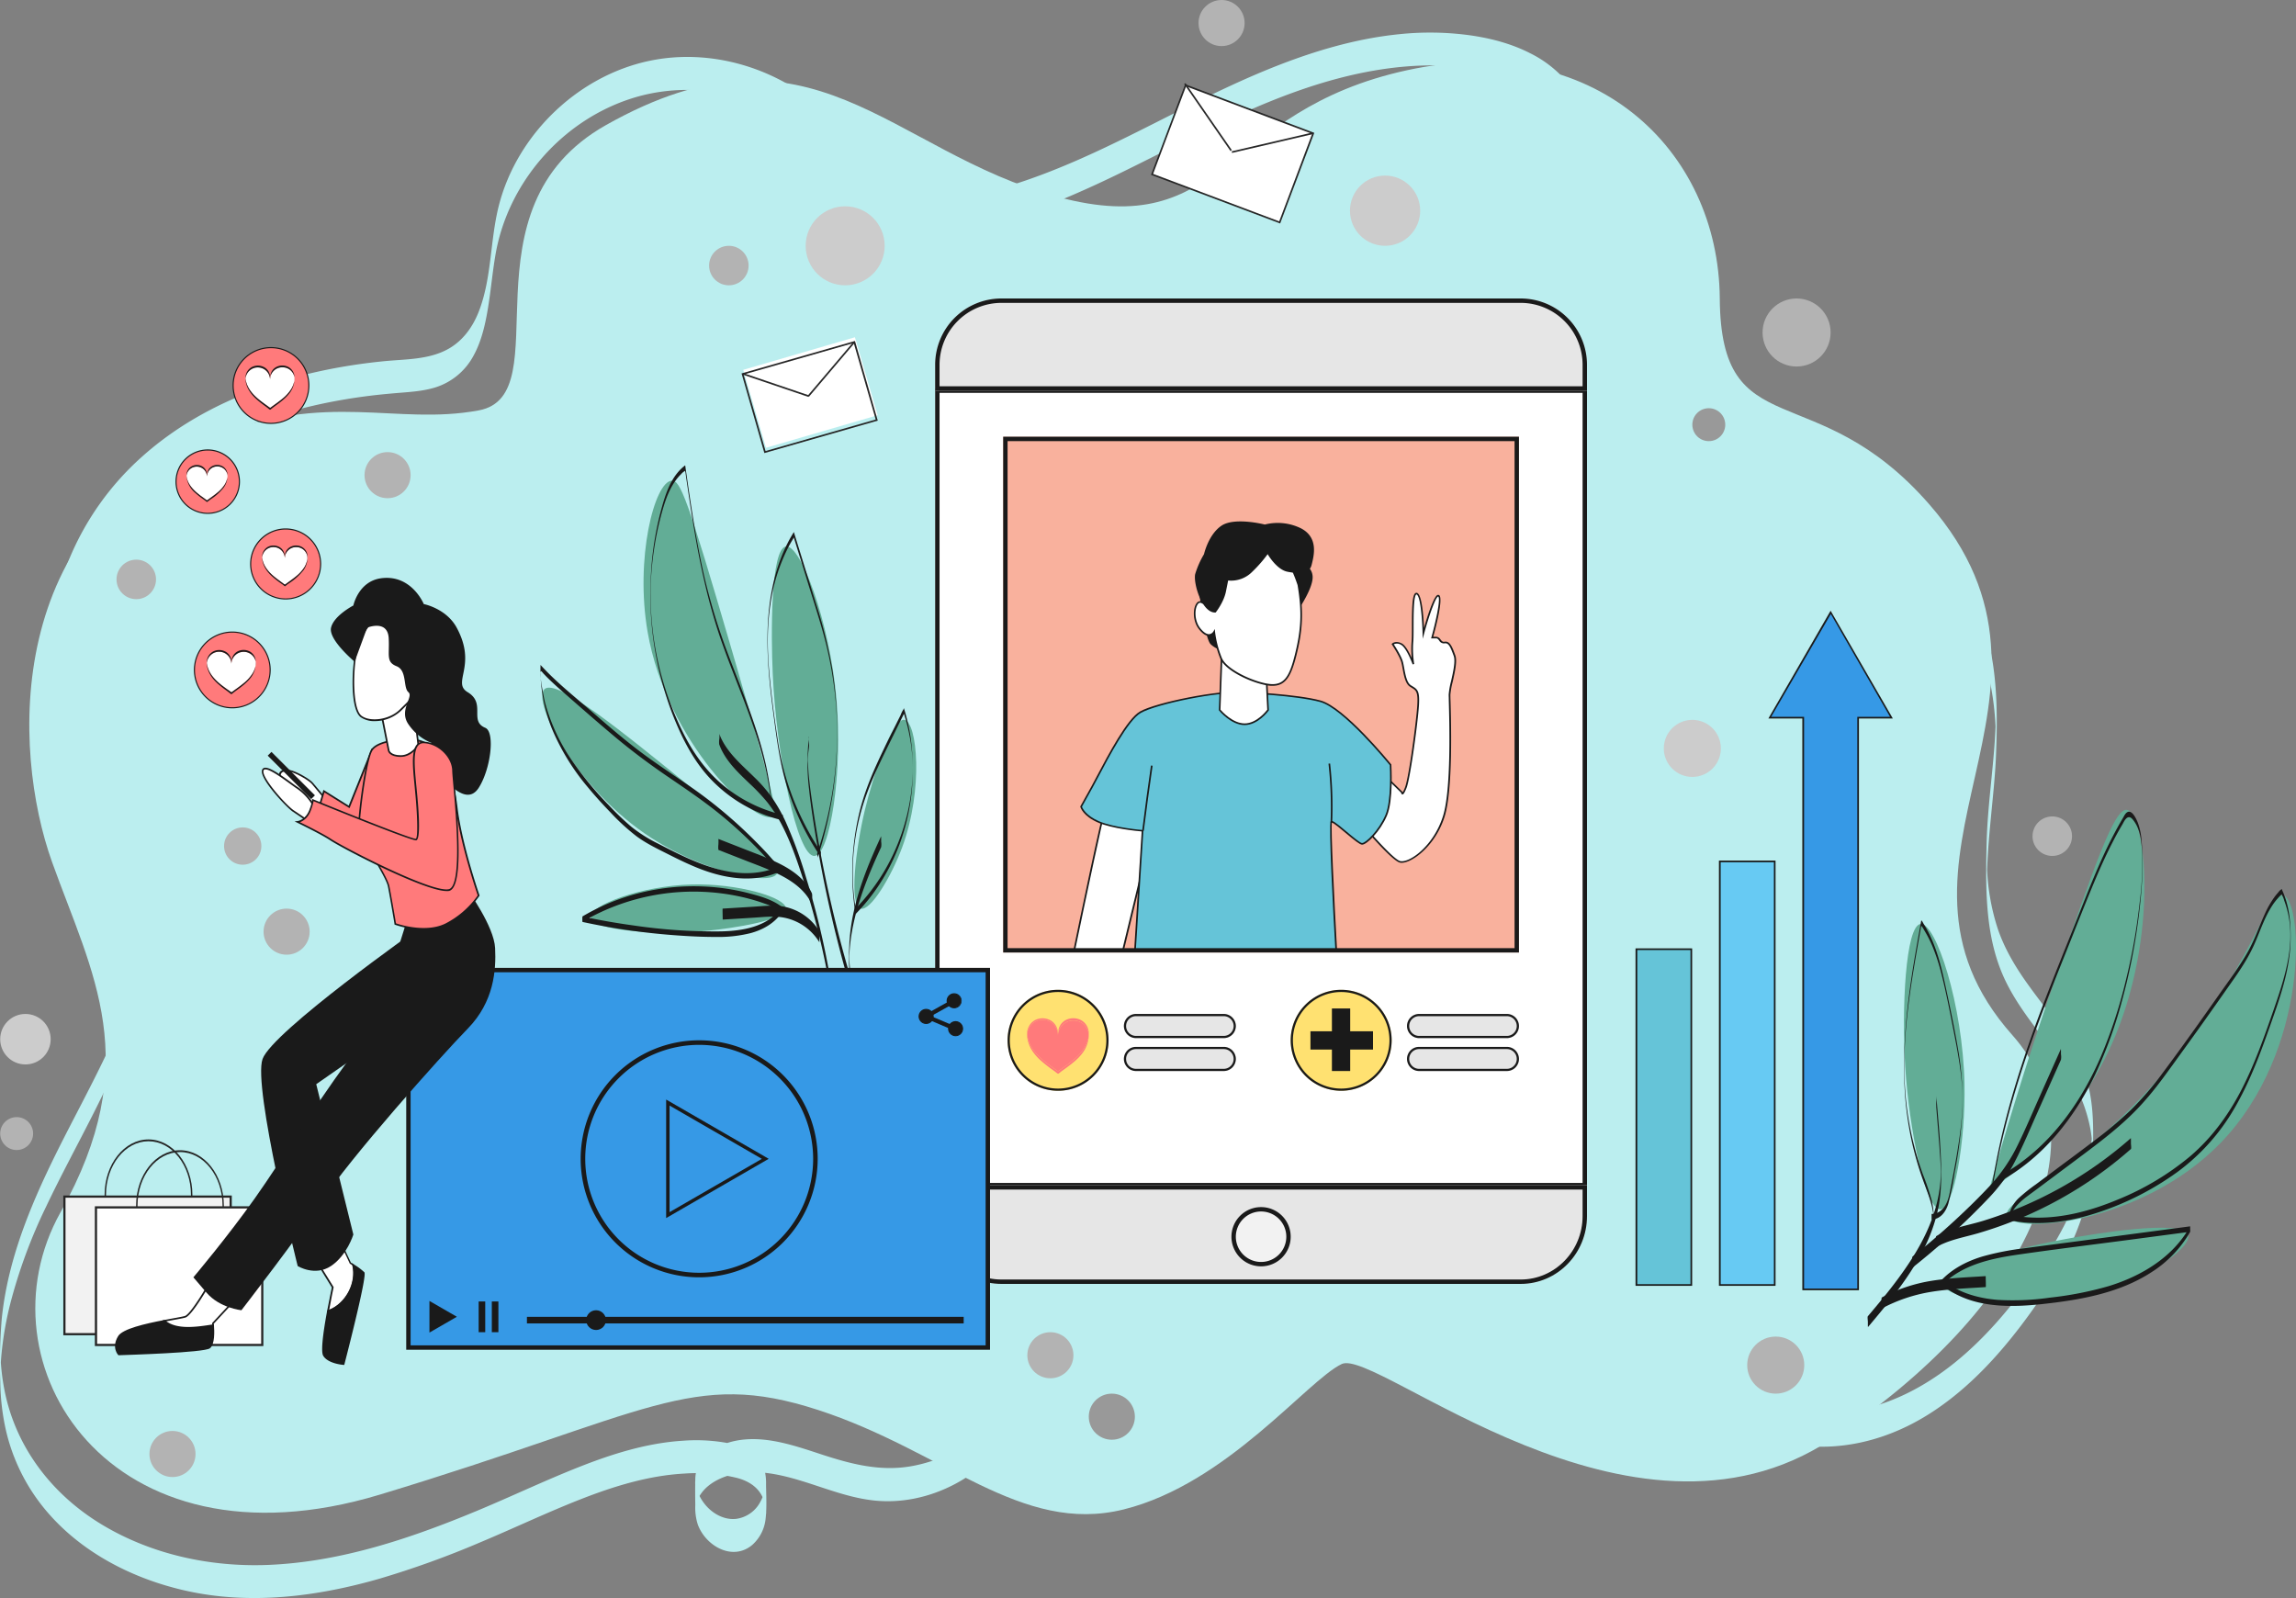 <svg id="a622a91d-f7b8-48f0-a2bb-27e21b4824dc" data-name="Слой 9" xmlns="http://www.w3.org/2000/svg" viewBox="0 0 1046.14 728.12"><rect x="0" y="0" width="1046.14" height="728.12" fill="#808080" stroke="none"/><defs><style>.ad958d36-f47a-4fcb-bc80-f9fb1ac3c438{fill:#bbeeef;}.aec27b94-8241-4209-9505-a92b83b39311{fill:#ccc;}.ad8f3952-5b0b-49b5-b84a-4d1b431cd046{fill:#b3b3b3;}.b0daf3d6-cedb-4e8c-82e2-899b92dfef82{fill:#999;}.a750c2d1-ae6f-47fc-ae63-7703f76c2fcd{fill:#f2f2f2;}.ea4c8382-6fda-47d6-9c88-045ca15edbc3{fill:#262626;}.f6125cfc-3acd-4526-be27-049fd059f7a9{fill:#fff;}.b2e8e14f-7a5a-4724-ac01-d590b272cabe{fill:#62ad96;}.b1dea1cc-140f-4965-b0fb-77e1600ee701,.bf663270-7782-42d7-9c12-74365b59afba{fill:#1a1a1a;}.a0ab6677-edd1-42e3-9064-2d4004f12631{fill:#e6e6e6;}.a62acd61-1f69-4e50-a49e-4ede48ed65d2{fill:#f9b19d;}.f863816d-ba4d-414a-a75a-10c1d016e693{fill:#65c4d8;}.b0f2872e-0028-4ffa-afc3-8bf07501e794{fill:#ffe171;}.af73afd9-2ac1-4c80-9c02-3d7d4f3f14d6{fill:#ff7a7b;}.bf663270-7782-42d7-9c12-74365b59afba{stroke:#1a1a1a;stroke-miterlimit:10;}.e51aea3e-bd1a-42d2-8278-eb9d4e98172a{fill:#3699e6;}.b0ab8a64-50b1-4605-9673-2a50dbf3b16d{fill:#67caf3;}</style></defs><path class="ad958d36-f47a-4fcb-bc80-f9fb1ac3c438" d="M97.22,199C1.67,237.49,5.33,341.49,23.71,392.75s42.4,90.94,3.89,159.59,22,166,145.49,128.66,142-57.24,199.48-38.62,92.52,57.07,139.52,45.35,83.5-58.73,99.25-66.23S743.09,716,834.09,656,958.54,518.47,916.9,471.64C846.09,392,955.09,317,879.09,229.84c-51.9-59.52-95-25.84-95.5-93.84S726.09,13.51,641.09,32,559,110.46,482,89.73,370.09,4,276.09,57c-67.77,38.21-20.18,123-58,130S149.35,178,97.22,199Z"/><path class="ad958d36-f47a-4fcb-bc80-f9fb1ac3c438" d="M25.32,315.12A90.75,90.75,0,0,1,23.4,301c0-.55-.06-1.11-.08-1.67l0-.55q-.16-5.07,0,8.7c0-.86.05-1.71.1-2.57.14-2.5.37-5,.7-7.48a111.08,111.08,0,0,1,7-26.45,127.91,127.91,0,0,1,30.62-45.14c28.51-27.19,67.65-40.56,106.1-45.43,4.87-.61,9.76-1.07,14.65-1.46,5.32-.42,10.71-.84,15.83-2.42a29.88,29.88,0,0,0,17.37-14.34c3.74-6.75,5.44-14.46,6.68-22,1.3-7.93,2-16,3.35-23.89,5.66-33.55,31.19-62.37,63.89-72,33.13-9.73,70.75,2.52,93.08,28.53a84.9,84.9,0,0,1,7.53,10.25,11,11,0,0,1,.05-2.2c0-1.77,0-3.53,0-5.3s0-3.54,0-5.31c0-.51.21-1.78-.05-2.19-18.75-29.91-56-46.81-90.91-41-34.32,5.72-63.7,33.36-72.12,67-3.93,15.72-3.1,32.54-9,47.79-2.72,7-7.14,13.23-13.73,17-9,5.14-19.94,4.74-29.92,5.75-39.66,4-80.22,16.71-110.29,43.88A128.23,128.23,0,0,0,31.9,253.88a112.3,112.3,0,0,0-7.58,26.88,109.38,109.38,0,0,0-1.11,13.76c-.15,7.51-.29,15.1.25,22.6a94.87,94.87,0,0,0,1.86,13,13.12,13.12,0,0,1,.05-2.19c0-1.77,0-3.54,0-5.31s0-3.53,0-5.3a12.4,12.4,0,0,0-.05-2.2Z"/><path class="ad958d36-f47a-4fcb-bc80-f9fb1ac3c438" d="M452.54,101.74c19.9-5.39,38.84-13.64,57.35-22.62s36.85-18.82,55.72-27.3c19.12-8.59,39-15.87,59.72-19.53,19.8-3.51,40.89-3.77,60.24,2.27,17.49,5.46,34,17.8,38.06,36.55.23,1,.41,2.09.55,3.14.07.56.13,1.13.18,1.7,0,.26,0,.53,0,.79l0,.21q.24,6.81,0-11.89c-.07,3.07-.06,6.15,0,9.23,0,1.49,0,3,0,4.48,0,.13,0,1.48.05.75.14-5.66.24-11.37,0-17a38.5,38.5,0,0,0-.87-6.59,42.29,42.29,0,0,0-5.18-12.61A52.32,52.32,0,0,0,697.48,24.4c-8.8-4.55-18.54-7.07-28.32-8.4a134.43,134.43,0,0,0-31.57-.42c-21.36,2.14-42.07,8.66-61.83,16.85S537.35,50.52,518.34,60s-38,18.35-58.2,24.58q-3.78,1.17-7.6,2.2c-.08,0-.05,2.51-.05,2.2,0,1.77,0,3.54,0,5.3s0,3.54,0,5.31c0,.22.09,2.18.05,2.19Z"/><path class="ad958d36-f47a-4fcb-bc80-f9fb1ac3c438" d="M873.48,262.79c13.18,6.09,22.43,17.53,28,30.74a98.6,98.6,0,0,1,6,21.24c.65,3.71,1.12,7.46,1.43,11.21q.24,2.82.36,5.65c0,.82.06,1.64.08,2.46.11,3.54.1-10.48,0-6.26-.46,18.94-3.74,37.7-4.18,56.65-.49,21.25-.75,43.39,8.84,62.93,7.67,15.65,20.2,28.16,29.12,43a70.52,70.52,0,0,1,9.44,24.65,64.78,64.78,0,0,1,.77,6.95l.06,1.26c.22,5,.25-13.84,0-8.79-.07,1.39-.15,2.77-.29,4.16a88.53,88.53,0,0,1-2.34,13.23c-4.55,18-13.79,34.55-24.43,49.58-10.34,14.59-22,28.46-36,39.68C876.78,632,861.12,640.14,844,643c-16,2.67-33.14,1-47.59-6.78a59.34,59.34,0,0,1-10-6.8,20.74,20.74,0,0,1-.05,2.2c0,1.76,0,3.53,0,5.3s0,3.54,0,5.3c0,.36-.18,2,.05,2.2,13.09,10.91,30.23,15.41,47.07,14.69,17.51-.75,34.05-7,48.49-16.8,15.12-10.2,27.74-23.71,38.75-38.15,11.53-15.14,21.85-31.63,27.89-49.78a93.07,93.07,0,0,0,4.91-26.69c.31-11.57.71-23.53-2.51-34.78-5-17.33-17.43-30.83-27.63-45.23-5.39-7.61-10.12-15.64-13.13-24.51a101.18,101.18,0,0,1-4.92-28.82c0-.46,0-.91,0-1.36v-.61q-.11-3.78,0,6.79c0-1.12.05-2.25.09-3.37.09-2.54.23-5.07.39-7.61.34-5.24.82-10.47,1.32-15.7.88-9.35,1.93-18.71,2.31-28.1.73-18.19.75-37.06-4.07-54.77-3.81-14-10.83-27.58-22.61-36.43a50.92,50.92,0,0,0-9.13-5.41s-.06,2.52-.05,2.19q0,2.66,0,5.31c0,1.76,0,3.53,0,5.3a9.26,9.26,0,0,0,.05,2.2Z"/><path class="ad958d36-f47a-4fcb-bc80-f9fb1ac3c438" d="M67.07,427.42c-6,30.72-21.13,58.42-35.35,86S4,569.6.8,600.86A241,241,0,0,0,.13,629.8,106.09,106.09,0,0,0,2.7,651.7a87.24,87.24,0,0,0,17.56,35.71C36.34,707,60,719.23,84.47,724.75c29.27,6.61,59.62,2.82,88.18-5.36a418.56,418.56,0,0,0,46.17-16.64c15.3-6.4,30.28-13.57,45.73-19.62,15.12-5.92,30.93-10.82,47.25-11.71a77.72,77.72,0,0,1,24.08,2c5.6,1.5,10.27,4.58,12.16,10.24a18.23,18.23,0,0,1,.75,3.25c0,.24,0,.48.08.72l0,.35q.47,6.76,0-12.18c-.07.73-.12,1.44-.24,2.16a20.1,20.1,0,0,1-2.22,6.38,14.63,14.63,0,0,1-11.05,7.72c-5.35.55-10.44-2.25-13.84-6.23a20.44,20.44,0,0,1-3.91-7,17.34,17.34,0,0,1-.48-1.85c-.06-.27-.09-.54-.15-.8l0-.27q-.42-3.74-.07,5.35v5.9l.07-.54c.07-.35.11-.7.19-1a13.75,13.75,0,0,1,.64-2.07c2.45-6.12,8.83-9.82,14.92-11.46,7-1.91,14.46-1.54,21.56-.14,14.9,2.94,28.77,10.13,44,11.74C423,686.31,448.31,672.9,461.41,652a61.34,61.34,0,0,0,7.19-16.42,10.9,10.9,0,0,0,0-2.2c0-1.77,0-3.54,0-5.3s0-3.54,0-5.31a9.49,9.49,0,0,1,0-2.19C462,645,439.94,663.7,415.2,668.06c-14.12,2.49-27.37-.95-40.75-5.32-13.92-4.56-29.49-10.11-44.05-4.93-5.88,2.1-11.79,6.4-13.23,12.81a18.9,18.9,0,0,0-.37,3.68c-.09,3.85-.06,7.7,0,11.56a25.19,25.19,0,0,0,1.15,8.8c3.56,9.71,15.81,16.86,24.82,9.26a18.5,18.5,0,0,0,6.09-12.15c.57-5.09.23-10.37.18-15.48a24.45,24.45,0,0,0-1-7.61c-1.94-5.81-6.81-8.87-12.56-10.34a79.37,79.37,0,0,0-24.1-1.9c-16.6,1-32.68,6.08-48,12.17-15.55,6.16-30.66,13.38-46.1,19.8-30.34,12.61-62.19,23.33-95.3,24.64-26.2,1-52.89-4.75-75.48-18.34-23.07-13.88-39.87-35.84-44.7-62.59A98.1,98.1,0,0,1,.36,620.4c0-.92-.09-1.83-.13-2.74-.2-4.73-.18,11.66,0,6.22.08-2.15.22-4.29.41-6.44a152.77,152.77,0,0,1,4-23.27A237.53,237.53,0,0,1,21,549.81c13.47-28.37,30.12-55.37,40.15-85.26a174.79,174.79,0,0,0,5.91-22.13c.46-2.33.08-5.14.08-7.5q0-2.66,0-5.31a12.4,12.4,0,0,1-.05-2.19Z"/><circle class="aec27b94-8241-4209-9505-a92b83b39311" cx="385.09" cy="112" r="18"/><circle class="aec27b94-8241-4209-9505-a92b83b39311" cx="631.09" cy="96" r="16"/><circle class="aec27b94-8241-4209-9505-a92b83b39311" cx="771.09" cy="341" r="13"/><circle class="aec27b94-8241-4209-9505-a92b83b39311" cx="11.59" cy="473.5" r="11.5"/><circle class="ad8f3952-5b0b-49b5-b84a-4d1b431cd046" cx="130.59" cy="424.5" r="10.5"/><circle class="ad8f3952-5b0b-49b5-b84a-4d1b431cd046" cx="176.59" cy="216.5" r="10.5"/><circle class="ad8f3952-5b0b-49b5-b84a-4d1b431cd046" cx="332.09" cy="121" r="9"/><circle class="ad8f3952-5b0b-49b5-b84a-4d1b431cd046" cx="556.59" cy="10.5" r="10.5"/><circle class="ad8f3952-5b0b-49b5-b84a-4d1b431cd046" cx="935.09" cy="381" r="9"/><circle class="ad8f3952-5b0b-49b5-b84a-4d1b431cd046" cx="809.09" cy="622" r="13"/><circle class="ad8f3952-5b0b-49b5-b84a-4d1b431cd046" cx="478.59" cy="617.5" r="10.5"/><circle class="ad8f3952-5b0b-49b5-b84a-4d1b431cd046" cx="78.59" cy="662.5" r="10.5"/><circle class="ad8f3952-5b0b-49b5-b84a-4d1b431cd046" cx="110.59" cy="385.5" r="8.5"/><circle class="ad8f3952-5b0b-49b5-b84a-4d1b431cd046" cx="62.09" cy="264" r="9"/><circle class="ad8f3952-5b0b-49b5-b84a-4d1b431cd046" cx="7.59" cy="516.5" r="7.5"/><circle class="ad8f3952-5b0b-49b5-b84a-4d1b431cd046" cx="818.59" cy="151.5" r="15.5"/><circle class="b0daf3d6-cedb-4e8c-82e2-899b92dfef82" cx="778.59" cy="193.5" r="7.5"/><circle class="b0daf3d6-cedb-4e8c-82e2-899b92dfef82" cx="506.59" cy="645.5" r="10.5"/><rect class="a750c2d1-ae6f-47fc-ae63-7703f76c2fcd" x="29.35" y="545.21" width="75.76" height="62.69"/><path class="ea4c8382-6fda-47d6-9c88-045ca15edbc3" d="M105.61,608.4H28.85V544.71h76.76Zm-75.76-1h74.76V545.71H29.85Z"/><path class="ea4c8382-6fda-47d6-9c88-045ca15edbc3" d="M48.3,544.37C48.3,530.94,57,520,67.66,520S87,530.94,87,544.37c0,.28,0,.56,0,.84h.66c0-.28,0-.56,0-.84,0-13.9-9-25.2-20-25.2s-20,11.3-20,25.2c0,.28,0,.56,0,.84h.67C48.31,544.93,48.3,544.65,48.3,544.37Z"/><rect class="f6125cfc-3acd-4526-be27-049fd059f7a9" x="43.72" y="550.12" width="75.76" height="62.69"/><path class="ea4c8382-6fda-47d6-9c88-045ca15edbc3" d="M120,613.32H43.22v-63.7H120Zm-75.75-1H119v-61.7H44.22Z"/><path class="ea4c8382-6fda-47d6-9c88-045ca15edbc3" d="M62.67,549.28c0-13.43,8.69-24.35,19.36-24.35s19.36,10.92,19.36,24.35c0,.28,0,.56,0,.84H102c0-.28,0-.56,0-.84,0-13.89-9-25.19-20-25.19s-20,11.3-20,25.19c0,.28,0,.56,0,.84h.67C62.68,549.84,62.67,549.56,62.67,549.28Z"/><path class="b2e8e14f-7a5a-4724-ac01-d590b272cabe" d="M306.09,219c-7.93.47-16.82,35.59-11,69,8.71,50,49,88.43,57,84,2.21-1.23,1.81-5.68-19-77C313.27,227.11,310,218.77,306.09,219Z"/><path class="b2e8e14f-7a5a-4724-ac01-d590b272cabe" d="M358.09,249c-7,1-6.83,40.15-6,58,1.72,37.43,11.13,83.38,19,83,7.07-.34,13.07-38.09,10-72C377.94,283.24,364.87,248,358.09,249Z"/><path class="b2e8e14f-7a5a-4724-ac01-d590b272cabe" d="M354.09,398c2.73-5.06-14.6-19.15-39-39-32.2-26.19-61.54-50.05-67-45-5.85,5.4,13.91,45.47,49,68C321,397.37,350.93,403.86,354.09,398Z"/><path class="b2e8e14f-7a5a-4724-ac01-d590b272cabe" d="M392.09,414c-5.29-1.63-2.21-27.46,2-45,3.63-15.15,12.39-41.91,18-41,5.78.94,8.83,31.39-1,58C406.07,399.57,396.51,415.37,392.09,414Z"/><path class="b2e8e14f-7a5a-4724-ac01-d590b272cabe" d="M358.09,414c.11-5.17-22.12-11.56-43-11-22.71.6-46.58,9.49-46,15,.63,6,30.7,8.37,54,6C333.28,423,358,419.42,358.09,414Z"/><path class="b2e8e14f-7a5a-4724-ac01-d590b272cabe" d="M884.09,551c-6.84.22-14.19-36.42-16-65-1.67-26.17.12-64.26,7-65s19.27,36.48,20,73C895.61,520.09,890.31,550.8,884.09,551Z"/><path class="b2e8e14f-7a5a-4724-ac01-d590b272cabe" d="M906.09,543c16.15-11.56,40.74-32.86,56-67,22.12-49.5,15.5-105.58,7-107-5.69-.95-14.8,25.37-33,78C922.24,487,912.4,520.4,906.09,543Z"/><path class="b2e8e14f-7a5a-4724-ac01-d590b272cabe" d="M1040.32,407.9c-7.94-2.51-17,42.69-65.61,93.07-34.83,36.12-63,47-60.18,53.21,3.85,8.37,61.53,3.38,97.17-33.34C1052.36,479,1049.71,410.87,1040.32,407.9Z"/><path class="b2e8e14f-7a5a-4724-ac01-d590b272cabe" d="M885.08,584.72c-.74-7.81,38.22-17.08,58.57-20.63,8.77-1.52,50.74-8.84,53.31-1.42,2.34,6.78-27.81,26.73-61.57,30.59C912,595.93,885.68,591,885.08,584.72Z"/><path class="b1dea1cc-140f-4965-b0fb-77e1600ee701" d="M882.21,504.15c.61,7.85,1.3,15.69,1.82,23.54.12,1.79.22,3.58.28,5.37a13.83,13.83,0,0,1,0,1.7c.21-2,0-.18,0,.31,0,1.19-.11,2.37-.21,3.56a63.16,63.16,0,0,1-1.68,9.85C879.27,561,872.54,572.15,865,582.4c-4.41,6-9.15,11.66-13.93,17.32-.28.34,0,2,0,2.5s0,1.18,0,1.77c0,.13.08.65,0,.73,9.13-10.83,18.31-21.88,24.88-34.51a75.5,75.5,0,0,0,7.15-19.52c1.6-7.75,1.55-15.8,1.21-23.67-.4-9.3-1.34-18.59-2.06-27.87.13,1.66-.13,3.35,0,5Z"/><path class="b1dea1cc-140f-4965-b0fb-77e1600ee701" d="M939.05,477.86l-9.92,22.26c-3.17,7.1-6.2,14.28-9.62,21.26a76,76,0,0,1-12.34,18.37c-5.17,5.59-10.65,10.93-16.24,16.1q-9.43,8.73-19.52,16.72c-.25.2,0,2.16,0,2.5s.28,2.31,0,2.5a336,336,0,0,0,33.86-30.8,82.06,82.06,0,0,0,7.47-8.76,74.88,74.88,0,0,0,5.55-9.22c3.54-6.81,6.49-13.94,9.62-20.95l11.14-25a7.75,7.75,0,0,0,0-2.5c0-.58,0-1.17,0-1.76a2.64,2.64,0,0,1,0-.74Z"/><path class="b1dea1cc-140f-4965-b0fb-77e1600ee701" d="M970.93,518.55a183.71,183.71,0,0,1-67.43,37.73c-7.1,2.17-14.84,3.28-21.34,7a9.85,9.85,0,0,0,0,2.5,10.54,10.54,0,0,1,0,2.5c5.79-3.35,12.54-4.46,18.9-6.3a182.81,182.81,0,0,0,69.87-38.46c.26-.23,0-2.13,0-2.5,0-.58,0-1.17,0-1.76a3.13,3.13,0,0,1,0-.74Z"/><path class="b1dea1cc-140f-4965-b0fb-77e1600ee701" d="M904.78,581.45c-8.33.55-16.74.84-25,2.19a72.39,72.39,0,0,0-22.43,7.59,10.33,10.33,0,0,0,0,2.5,11.71,11.71,0,0,1,0,2.5,72.39,72.39,0,0,1,22.43-7.59c8.24-1.35,16.65-1.64,25-2.19.15,0-.07-5,0-5Z"/><path class="b1dea1cc-140f-4965-b0fb-77e1600ee701" d="M401.48,381c-5.1,11-9.81,22.33-12.45,34.23a88.54,88.54,0,0,0-2.11,16.69,98,98,0,0,0,.76,17.3,57.13,57.13,0,0,0,5.75,17.92,4.23,4.23,0,0,1,0-.73c0-.59,0-1.18,0-1.77s0-1.17,0-1.76a2,2,0,0,0,0-.74A56.09,56.09,0,0,1,388.37,448a67,67,0,0,1-1.14-7.45c-.13-1.34-.22-2.67-.27-4a5,5,0,0,0,0-1.05c.07.12,0,2.39,0,.67,0-.73.06-1.45.1-2.17.63-10.68,3.48-21.12,7.23-31.1,2.16-5.74,4.62-11.36,7.2-16.92a8,8,0,0,0,0-2.5c0-.59,0-1.18,0-1.77a2.57,2.57,0,0,1,0-.73Z"/><path class="b1dea1cc-140f-4965-b0fb-77e1600ee701" d="M368.65,335.63a99.32,99.32,0,0,0,0,24.06c.87,8.2,2.17,16.36,3.55,24.49q4.08,24.15,10.25,47.89,3.48,13.43,7.63,26.68a10,10,0,0,1,0-2.5,9.5,9.5,0,0,0,0-2.5,567.89,567.89,0,0,1-20-87.92c-.6-4.19-1.19-8.39-1.59-12.61-.22-2.33-.28-4.67-.44-7,.2,2.83,0,.91,0,.17s.08-1.57.14-2.35c.09-1.14.23-2.27.39-3.4.23-1.64-.23-3.38,0-5Z"/><path class="b1dea1cc-140f-4965-b0fb-77e1600ee701" d="M327.76,339.34c2.69,7.23,8.41,12.55,13.85,17.75a87.78,87.78,0,0,1,8,8.45,64.64,64.64,0,0,1,6.92,10.91c4.11,8,7,16.65,9.75,25.21q4.37,13.62,7.64,27.56,3.71,15.79,5.95,31.87c-.23-1.63.23-3.36,0-5a355.63,355.63,0,0,0-12.52-56,202,202,0,0,0-9.39-25.7,72.6,72.6,0,0,0-6.41-11.24,65.36,65.36,0,0,0-7.9-9.05c-6-5.91-12.89-11.58-15.92-19.74a9.11,9.11,0,0,1,0,2.5,8.37,8.37,0,0,0,0,2.5Z"/><path class="b1dea1cc-140f-4965-b0fb-77e1600ee701" d="M327.33,387.25l14.23,5.57c4,1.54,7.94,3,11.79,4.83,6.76,3.15,13.38,7.45,16.62,14.44a3.51,3.51,0,0,1,0-.74c0-.59,0-1.18,0-1.76a7.22,7.22,0,0,0,0-2.5c-3.24-7-9.86-11.29-16.62-14.44-3.77-1.77-7.68-3.23-11.56-4.74l-14.46-5.66a21.23,21.23,0,0,1,0,2.5,10.86,10.86,0,0,0,0,2.5Z"/><path class="b1dea1cc-140f-4965-b0fb-77e1600ee701" d="M329.25,419l13.77-.84c4.4-.27,8.94-.85,13.33-.2a24.35,24.35,0,0,1,17,11.41,4.28,4.28,0,0,1,0-.73c0-.59,0-1.18,0-1.77s0-1.18,0-1.77a2.22,2.22,0,0,0,0-.73,24.35,24.35,0,0,0-17-11.41c-4.31-.64-8.76-.09-13.08.18l-14,.86c-.13,0,.07,5,0,5Z"/><path class="b1dea1cc-140f-4965-b0fb-77e1600ee701" d="M907.91,540.88c4.17-24.8,11.24-48.85,19.94-72.41,4.29-11.63,8.89-23.14,13.5-34.65s9-22.84,13.79-34.12c2.37-5.55,4.88-11.05,7.67-16.4q2-3.92,4.26-7.71c.57-1,1.17-2.38,2.17-3,1.34-.8,2.36.55,3.08,1.54,3.22,4.41,3.52,10.44,3.74,15.69a140.48,140.48,0,0,1-1.13,21.3,273.84,273.84,0,0,1-6.51,36.39,220.85,220.85,0,0,1-11.08,33.65c-8.58,19.95-21.45,38.59-39.73,50.77-2.16,1.44-4.39,2.77-6.66,4-.37.2.33,2.32,0,2.5,19.72-10.67,34.12-28.86,43.69-48.83a200.22,200.22,0,0,0,12.32-34,272.32,272.32,0,0,0,7.4-37.2c1.49-11.68,2.51-23.64,1.41-35.4a29.84,29.84,0,0,0-1.6-7.88c-.57-1.5-2.58-6.24-4.8-5.1-1,.5-1.53,1.76-2.06,2.66q-1.24,2.08-2.42,4.22-2.19,4-4.17,8c-5.5,11.24-10,22.94-14.64,34.55-4.75,11.86-9.54,23.71-14.14,35.64-9.27,24.07-17.38,48.53-22.34,73.88-.6,3.12-1.17,6.24-1.69,9.37-.14.81.13,1.69,0,2.5Z"/><path class="b1dea1cc-140f-4965-b0fb-77e1600ee701" d="M881.07,557.33a38,38,0,0,0-.89-10.3,124.38,124.38,0,0,0-4.12-12.17,144.77,144.77,0,0,1-6.63-26c-3.08-19.42-1.67-39,1.14-58.4,1.33-9.19,3-18.33,4.62-27.47a5.88,5.88,0,0,1,.14-.73c.25-.74,0-.46.33-.13a7.26,7.26,0,0,1,.82,1.27c.53.84,1,1.71,1.51,2.59a54.36,54.36,0,0,1,2.67,5.61,88.47,88.47,0,0,1,3.75,11.48c2.24,8.56,3.89,17.3,5.6,26,1.81,9.17,3.63,18.41,4.06,27.78.47,10-.91,20.12-2.59,30-.77,4.53-1.65,9-2.53,13.55-.74,3.76-1.28,8.15-4.29,10.87a6.72,6.72,0,0,1-4.56,1.83s0,2.5,0,2.5c4.13,0,6.62-3.71,7.66-7.29a138.45,138.45,0,0,0,2.81-13.87,194.13,194.13,0,0,0,3.55-28.52,133,133,0,0,0-1.66-26.06c-1.57-9.68-3.6-19.29-5.65-28.88-1.78-8.37-3.69-16.82-7.36-24.6a52.23,52.23,0,0,0-3.09-5.64c-.19-.31-.5-1.08-.82-1.26l-.13-.17-.13.72-.13.73c-.23,1.29-.47,2.58-.7,3.87-.87,4.86-1.73,9.72-2.52,14.59-3,18.27-5,36.73-4.18,55.27a147.85,147.85,0,0,0,3.85,27.85c1.11,4.62,2.44,9.19,4,13.68,1.48,4.28,3.27,8.47,4.42,12.86.29,1.1.53,2.21.71,3.33.09.52.16,1,.22,1.56s.07.87.11,1.31c0,.28,0,1.08,0-.15,0,.75,0,1.82,0,2.41Z"/><path class="b1dea1cc-140f-4965-b0fb-77e1600ee701" d="M915.64,555.23c1.55-6,7.38-9.63,12.06-13.12L946,528.45c11-8.24,22.23-16.5,31.32-27C982.16,496,986.47,490,990.81,484s8.62-11.9,12.88-17.89,8.63-12.22,12.93-18.34c4-5.64,7.82-11.37,10.61-17.69,2.36-5.34,4.19-10.95,7.18-16a31.45,31.45,0,0,1,2.34-3.47c.47-.6,1-1.18,1.48-1.74.22-.24.45-.47.67-.69l.42-.4c.24-.4.4-.35.47.13a8.81,8.81,0,0,1,1,2.46c.26.68.5,1.38.72,2.08a46,46,0,0,1,1.29,5.14c2.72,14.45-2.17,29-6.85,42.52-4.31,12.41-8.69,24.87-14.73,36.56-5.91,11.43-13.49,21.81-23.31,30.18A124.63,124.63,0,0,1,965,546.55c-12.75,5.33-26.61,9-40.53,8.14a61,61,0,0,1-9.78-1.43c.17,0-.2,2.46,0,2.5,13.93,3.2,28.39,1,41.78-3.48A132,132,0,0,0,992,534.08,95,95,0,0,0,1018.08,505c6.7-11.49,11.44-24,15.86-36.5,4.63-13.11,9.57-26.51,9.75-40.58.09-6.35-.38-12.67-2.44-18.73-.28-.83-.59-1.66-.93-2.48l-.35-.81-.18-.41c-.07-.48-.23-.53-.47-.13-.57.25-1.19,1.19-1.6,1.65s-1,1.17-1.43,1.78a43.34,43.34,0,0,0-4.52,8c-2.56,5.68-4.56,11.57-7.64,17-3.61,6.37-8,12.27-12.25,18.26-8.72,12.39-17.47,24.77-26.55,36.91A139.51,139.51,0,0,1,971,505.64a186,186,0,0,1-16.23,13.7c-5.81,4.44-11.69,8.77-17.55,13.14l-9.55,7.13a78.72,78.72,0,0,0-7.54,6,15.3,15.3,0,0,0-4.52,7.15c-.2.78.2,1.72,0,2.5Z"/><path class="b1dea1cc-140f-4965-b0fb-77e1600ee701" d="M884.45,586c9.13-9.73,22.8-12.59,35.48-14.41,16.48-2.38,33-4.4,49.52-6.58l28.47-3.77v-2.5c-7.79,14.09-22.3,22.77-37.34,27.33a157.61,157.61,0,0,1-26.71,5.2,117.67,117.67,0,0,1-23.65,1c-8.61-.69-17.13-3.05-24.11-8.31.38.3-.42,2.19,0,2.5,12.7,9.56,29.61,9.35,44.68,7.7,17.05-1.87,34.76-4.94,49.4-14.43a52.85,52.85,0,0,0,17.73-18.46c.13-.24-.12-2.49,0-2.5l-50.51,6.69c-8.26,1.09-16.53,2.16-24.8,3.28A121.18,121.18,0,0,0,903,572.58c-6.94,2.15-13.51,5.52-18.53,10.87-.13.15,0,1,0,1.25s.16,1.1,0,1.25Z"/><path class="b1dea1cc-140f-4965-b0fb-77e1600ee701" d="M389.75,413.42a104.07,104.07,0,0,1,2.06-41.65c3.36-13.28,9.65-25.38,15.66-37.6l2.42-4.93L411,327l.44-.9.44-.89c.08.24.15.48.22.72q1.17,3.81,2,7.71a81.08,81.08,0,0,1,1.79,17.22,93.33,93.33,0,0,1-6.36,32.39A90.22,90.22,0,0,1,389.81,414c-.14.14,0,1,0,1.25s.15,1.11,0,1.25c16.75-17,25.84-40.61,26.06-64.39a103.13,103.13,0,0,0-1.08-16.84,83.47,83.47,0,0,0-1.82-8.7c-.17-.67-.36-1.34-.55-2-.11-.36-.21-.73-.33-1.09l-.11-.36c-.07-.51-.18-.49-.33.09a12.85,12.85,0,0,0-1.32,2.68L409,328.53c-6.64,13.53-13.83,26.9-17.42,41.63a117.92,117.92,0,0,0-1.84,45.76c-.13-.81.12-1.69,0-2.5Z"/><path class="b1dea1cc-140f-4965-b0fb-77e1600ee701" d="M372.42,391a179.55,179.55,0,0,0,9.05-57.58,182.81,182.81,0,0,0-2.28-28.71,221.77,221.77,0,0,0-7.49-30Q366.86,259,362,243.38a9.32,9.32,0,0,0-.29-.95s-.49.8-.46.75c-.3.49-.6,1-.89,1.5q-.91,1.6-1.74,3.27a68.52,68.52,0,0,0-2.89,6.57,84.44,84.44,0,0,0-3.94,13.85c-3.84,19.4-1.75,39.5.86,58.91,1.38,10.28,2.72,20.55,5.73,30.51a120.13,120.13,0,0,0,11.73,26.64c1.2,2,2.47,4,3.79,6-.38-.56.39-1.92,0-2.5a123.21,123.21,0,0,1-19.48-50.46c-1.54-10-2.9-20.05-3.82-30.12-1-10.64-1.18-21.32.41-31.91a82.74,82.74,0,0,1,7.8-25.35c.5-1,1-1.93,1.55-2.88.26-.44.51-.88.78-1.32a3.22,3.22,0,0,1,.34-.56c.15-.45.25-.5.3-.13l.22.71,2.21,7.13,4.5,14.48c2.93,9.45,6.06,18.87,8.29,28.51a173.31,173.31,0,0,1,4.12,28.22A169,169,0,0,1,374.48,382q-1,3.3-2.06,6.55c-.25.76.25,1.76,0,2.5Z"/><path class="b1dea1cc-140f-4965-b0fb-77e1600ee701" d="M351.37,363.82c-2.07-23.6-12-45.36-20.21-67.3a274.28,274.28,0,0,1-10.48-34.87c-2.75-12.16-4.78-24.47-6.62-36.79-.48-3.17-.93-6.33-1.39-9.5-.1-.71-.21-1.42-.31-2.13a10.28,10.28,0,0,0-.17-1.19,3.84,3.84,0,0,0-.61.48,20.19,20.19,0,0,0-2.71,2.68c-3.31,3.93-5.2,8.85-6.66,13.71a140.41,140.41,0,0,0-5.62,33A151.9,151.9,0,0,0,306.65,326c4.17,10.51,9.41,20.86,17.28,29.11a66.13,66.13,0,0,0,25.55,16.58,63.15,63.15,0,0,0,7.13,2.07c-.16,0,.21-2.45,0-2.5a65.7,65.7,0,0,1-26.49-12.95c-8.43-6.82-14.53-15.55-19.25-25.24a141.92,141.92,0,0,1-14.39-66.19,143.46,143.46,0,0,1,5-33c1.31-4.78,2.86-9.61,5.58-13.81a23.74,23.74,0,0,1,2.06-2.75c.37-.43.77-.84,1.18-1.24a6.3,6.3,0,0,1,1.58-1.39c.46-.16.13-.55.38.24a7.09,7.09,0,0,1,.14.94c.11.8.22,1.59.34,2.38.23,1.58.45,3.16.69,4.74,3.47,23.79,7.59,47.5,15.65,70.22,7.56,21.33,17.54,42.08,21.23,64.58q.69,4.2,1.06,8.44c-.08-.83.07-1.68,0-2.5Z"/><path class="b1dea1cc-140f-4965-b0fb-77e1600ee701" d="M353,392.79a209.93,209.93,0,0,0-39.49-35.08c-7.61-5.27-15.38-10.32-22.75-15.94s-14.41-11.72-21.43-17.8c-7.81-6.79-16.07-13.3-23.05-21v.17a72.55,72.55,0,0,0,5.12,28.72,103.35,103.35,0,0,0,16.41,26.8c3.3,4,6.8,7.85,10.41,11.57a96.83,96.83,0,0,0,11.87,10.86c4.36,3.21,9.27,5.57,14.09,8s9.65,4.81,14.67,6.76c11.1,4.3,23.68,6.45,35.05,1.88.31-.12-.27-2.39,0-2.5-18.55,7.45-37.91-2.52-54.22-10.92a66.27,66.27,0,0,1-11.93-7.53,122.82,122.82,0,0,1-10.3-9.85,149.23,149.23,0,0,1-17.67-21.66,85,85,0,0,1-11.44-25.2c-.35-1.35-3.05-14.12-1.75-14.26.16,0,1,1.08,1.1,1.17l1.12,1.16c.92.93,1.85,1.83,2.8,2.72,1.73,1.63,3.51,3.22,5.3,4.78,7.62,6.67,15.24,13.36,23,19.87s15.71,12.45,24,18.12c8.06,5.5,16.16,10.92,23.74,17.06a199.46,199.46,0,0,1,20.7,19.36c1.58,1.71,3.12,3.45,4.65,5.21-.13-.15,0-1.05,0-1.25s.15-1.07,0-1.25Z"/><path class="b1dea1cc-140f-4965-b0fb-77e1600ee701" d="M358.19,417.3l.86-.44a.41.41,0,0,0,0-.11v-.26c0-.29,0-.59,0-.88s0-.59,0-.89v-.19a1,1,0,0,0,0-.17l-.86.44v.11c0,.08,0,.17,0,.25v2.14Z"/><path class="b1dea1cc-140f-4965-b0fb-77e1600ee701" d="M357.87,414.59c-4.55-4.39-11.21-6.19-17.18-7.73A97.78,97.78,0,0,0,322.06,404a101.36,101.36,0,0,0-37.25,4.78,97.37,97.37,0,0,0-19.43,8.79,16,16,0,0,0,0,2.5,305.05,305.05,0,0,0,41.25,6c6.58.5,13.2.85,19.81.84a60.17,60.17,0,0,0,15.48-1.72c5.39-1.45,10.38-4.16,13.78-8.68.41-.54-.39-2,0-2.5-6.3,8.37-17.44,10.15-27.27,10.37a253.75,253.75,0,0,1-40-2.74q-11.61-1.59-23.06-4.06V420a100.27,100.27,0,0,1,73.09-11.2,87.46,87.46,0,0,1,10.16,3,25.57,25.57,0,0,1,9.24,5.31,4.77,4.77,0,0,1,0-1.25c0-.21.15-1.1,0-1.25Z"/><rect class="f6125cfc-3acd-4526-be27-049fd059f7a9" x="426.09" y="177" width="297" height="364"/><path class="b1dea1cc-140f-4965-b0fb-77e1600ee701" d="M721.09,179V539h-293V179h293m2-2h-297V541h297V177Z"/><path class="a0ab6677-edd1-42e3-9064-2d4004f12631" d="M456.3,585H692.87c16.69,0,30.22-13.83,30.22-30.9V540h-297v14.1C426.09,571.17,439.61,585,456.3,585Z"/><path class="b1dea1cc-140f-4965-b0fb-77e1600ee701" d="M721.09,542v12.1c0,15.94-12.66,28.9-28.22,28.9H456.3c-15.56,0-28.21-13-28.21-28.9V542h293m2-2h-297v14.1c0,17.07,13.52,30.9,30.21,30.9H692.87c16.69,0,30.22-13.83,30.22-30.9V540Z"/><path class="a0ab6677-edd1-42e3-9064-2d4004f12631" d="M692.87,136H456.3a30.21,30.21,0,0,0-30.21,30.21V178h297V166.21A30.22,30.22,0,0,0,692.87,136Z"/><path class="b1dea1cc-140f-4965-b0fb-77e1600ee701" d="M692.87,138a28.25,28.25,0,0,1,28.22,28.21V176h-293v-9.79A28.24,28.24,0,0,1,456.3,138H692.87m0-2H456.3a30.21,30.21,0,0,0-30.21,30.21V178h297V166.21A30.22,30.22,0,0,0,692.87,136Z"/><circle class="a750c2d1-ae6f-47fc-ae63-7703f76c2fcd" cx="574.59" cy="563.5" r="13.5"/><path class="b1dea1cc-140f-4965-b0fb-77e1600ee701" d="M574.59,552a11.5,11.5,0,1,1-11.5,11.5,11.51,11.51,0,0,1,11.5-11.5m0-2a13.5,13.5,0,1,0,13.5,13.5,13.49,13.49,0,0,0-13.5-13.5Z"/><rect class="a62acd61-1f69-4e50-a49e-4ede48ed65d2" x="457.09" y="199" width="235" height="235"/><path class="f6125cfc-3acd-4526-be27-049fd059f7a9" d="M614.59,368.44s19,23.38,23.38,24.24,15.58-6.93,19.91-20.78,2.6-52,2.6-55.42,3.7-13.86,2.28-17.75-2.37-6.36-4.49-6-2.12-2.23-3.85-2.23h-1.83s4.9-17.41,3-19-7,17-7,17-.41-17.13-3-18-1.52,17.31-2,22a44.25,44.25,0,0,0,.44,10.12s-2.84-7.77-5.44-9.12-4,0-4,0,3.38,5.07,4.25,8,1.15,9.31,3.75,11,4,1.56,3.6,8.83-3.89,33.25-5.62,37.58-1.73,2.16-1.73,2.16l-19.06-18.61Z"/><path class="b1dea1cc-140f-4965-b0fb-77e1600ee701" d="M638.65,393.12a3.7,3.7,0,0,1-.76-.07c-4.41-.88-22.81-23.42-23.59-24.38l-.12-.13,0-.18,5.33-26.65,19.66,19.23a15,15,0,0,0,1-2.17c1.71-4.29,5.16-30.08,5.6-37.46.37-6.16-.6-6.75-2.52-7.92-.29-.18-.6-.36-.92-.58-2-1.34-2.71-5.16-3.26-8.23-.21-1.15-.41-2.23-.64-3-.84-2.8-4.17-7.81-4.2-7.86l-.18-.26.23-.22c.06-.06,1.62-1.52,4.43-.06,1.71.88,3.46,4.25,4.54,6.69a39.94,39.94,0,0,1-.09-7.4c.15-1.38.15-3.94.15-6.91,0-8.31.14-14.28,1.54-15.28a.87.87,0,0,1,.81-.13c2.24.75,2.95,10.83,3.17,15.94,1.41-4.87,4.39-14.44,6.21-15a.79.79,0,0,1,.74.14c1.9,1.59-1.69,15.12-2.75,18.91h1.34a2.48,2.48,0,0,1,2,1.25c.5.65.9,1.16,1.83,1,2.49-.43,3.55,2.52,4.91,6.24.93,2.56-.21,7.56-1.2,12a34.84,34.84,0,0,0-1.06,5.9c0,.43,0,1.4.06,2.79.28,10,1.13,40.56-2.68,52.74C654.13,385.19,643.6,393.12,638.65,393.12ZM615,368.34c5.36,6.57,19.63,23.29,23,24,4.34.89,15.27-7,19.49-20.52,3.77-12.07,2.92-42.5,2.64-52.49,0-1.41-.06-2.39-.06-2.82a35.55,35.55,0,0,1,1.07-6.07c.93-4.1,2.09-9.2,1.23-11.56-1.41-3.87-2.29-6.06-4.08-5.75a2.46,2.46,0,0,1-2.54-1.26c-.47-.6-.79-1-1.37-1h-2.33l.14-.47c2-7.13,4.3-17.62,3.12-18.61h0c-1,0-3.86,7.54-6.4,16.81l-.68,2.47-.06-2.56c-.15-6.52-1-17.08-2.74-17.65a.12.12,0,0,0-.14,0c-1.19.86-1.21,9.17-1.22,14.68,0,3,0,5.56-.15,7a44,44,0,0,0,.44,10l-.72.19c0-.07-2.82-7.65-5.26-8.92a3.41,3.41,0,0,0-3.32-.24c.75,1.15,3.34,5.23,4.1,7.77.24.82.44,1.92.65,3.08.54,2.93,1.2,6.58,2.95,7.75.31.21.61.39.89.56,2.27,1.38,3.26,2.26,2.88,8.6-.44,7.41-3.92,33.36-5.66,37.7-1.13,2.84-1.56,3-1.95,2.93s-.47-.46-.49-.74l-18.46-18Z"/><path class="f6125cfc-3acd-4526-be27-049fd059f7a9" d="M503.59,368.5c-1,1-14.12,64.5-14.12,64.5l22.12.5,11.2-46.39,2-18.61Z"/><path class="b1dea1cc-140f-4965-b0fb-77e1600ee701" d="M511.88,433.88,489,433.36l.09-.44c2.19-10.62,13.19-63.66,14.22-64.69l.11-.11H525.2l-2,19Zm-22-1.24,21.37.48L522.42,387l2-18.15H503.82C502.69,371.79,495,408.1,489.92,432.64Z"/><path class="f863816d-ba4d-414a-a75a-10c1d016e693" d="M566.76,315.5c-11.17-1-40.17,5-47.17,9s-18.37,27.5-22,34-5,9-5,9,1,4,8,7,20,4,20,4L517.14,433h91.68s-3.23-57.5-2.23-58.5,12,10,14,10,8-6,11-13,2-23,2-23-21-26-32-29S566.76,315.5,566.76,315.5Z"/><path class="b1dea1cc-140f-4965-b0fb-77e1600ee701" d="M609.21,433.37H516.74l3.45-54.53c-2.18-.19-13.44-1.29-19.75-4-7.09-3-8.17-7.08-8.22-7.25l0-.14.07-.13s1.36-2.5,5-9c.62-1.12,1.49-2.76,2.49-4.67,5.15-9.76,13.76-26.11,19.65-29.48,7.1-4.05,36.15-10,47.39-9,.57,0,24.06,1.05,34.9,4S633,347.2,633.88,348.26l.07.1v.12c0,.65,1,16.17-2,23.17-3.07,7.17-9.15,13.22-11.34,13.22-1,0-3.49-2-7.41-5.28-2.35-2-5.55-4.66-6.34-4.78-.54,2.09,1.1,35.82,2.35,58.17Zm-91.67-.75h90.88c-1-17.55-3.1-57.38-2.1-58.39.66-.65,2.16.43,7.35,4.79,2.71,2.27,6.08,5.1,6.92,5.1,1.75,0,7.66-5.78,10.65-12.77,2.8-6.52,2.06-21.23,2-22.71-1.39-1.71-21.3-25.93-31.73-28.78-10.83-2.95-34.51-4-34.74-4h0c-11.16-1-39.93,4.94-47,9-5.7,3.25-14.58,20.11-19.35,29.17-1,1.91-1.88,3.56-2.51,4.68-3.14,5.62-4.58,8.25-4.92,8.86.25.7,1.73,4,7.75,6.62,6.86,2.94,19.75,4,19.88,4l.36,0Z"/><path class="f6125cfc-3acd-4526-be27-049fd059f7a9" d="M557.09,286l-1.35,37.5s5.35,6.5,11.35,6.5,10.7-6.5,10.7-6.5l-1.7-33.5Z"/><path class="b1dea1cc-140f-4965-b0fb-77e1600ee701" d="M567.09,330.37c-6.11,0-11.42-6.36-11.64-6.63l-.09-.11v-.14l1.37-37.95,19.72,4.15V290l1.71,33.63-.08.11C577.9,324,573.21,330.37,567.09,330.37Zm-11-7c.72.83,5.63,6.25,11,6.25s9.69-5.42,10.32-6.24l-1.68-33.07-18.28-3.85Z"/><path class="b1dea1cc-140f-4965-b0fb-77e1600ee701" d="M545.59,263.5s3,27,6,30a10.82,10.82,0,0,0,7,3l31.5-16.5s8-11,8-17-7.5-7.5-7.5-7.5l-17.88-9.15Z"/><path class="f6125cfc-3acd-4526-be27-049fd059f7a9" d="M591.59,266.5c2.16,12.92,1.5,21.14-1.34,32.3-2.26,8.93-4.6,13.71-11.16,13.27s-20.15-6.2-22.67-12a46.68,46.68,0,0,1-3.18-12.2S551,292,546.59,286.5c-4-5-2.13-13.56,1-12,4,2,3,1,3,1s-1.23-16.1,3.12-20.72,21.62-12.34,27.73-6.8S591.59,266.5,591.59,266.5Z"/><path class="b1dea1cc-140f-4965-b0fb-77e1600ee701" d="M579.88,312.48l-.82,0c-6.85-.45-20.43-6.36-23-12.25A47.31,47.31,0,0,1,553,288.79a3.09,3.09,0,0,1-1.9.93c-1.49.13-3.1-.87-4.79-3-3.08-3.86-2.78-9.8-1.06-11.92a2,2,0,0,1,2.53-.65,22.11,22.11,0,0,0,2.43,1.11c-.14-2.17-.91-16.33,3.24-20.74,4.62-4.91,22.08-12.43,28.26-6.82s10.09,18.14,10.26,18.68v.05c2,12.24,1.71,20.43-1.34,32.45C588.39,307.64,586,312.48,579.88,312.48ZM553.49,286.6l.12,1.21a47.19,47.19,0,0,0,3.15,12.09c2.38,5.48,15.68,11.36,22.35,11.8,6.24.4,8.51-4.06,10.78-13,3-11.89,3.36-20,1.33-32.11-.2-.63-4.2-13-10-18.33S558.33,250.42,554,255c-4,4.24-3.13,18.83-3,20.31a.49.49,0,0,1,0,.59c-.22.31-.51.42-3.57-1.1a1.2,1.2,0,0,0-1.61.45c-1.53,1.88-1.75,7.45,1.07,11,1.5,1.87,2.92,2.81,4.13,2.7a2.68,2.68,0,0,0,1.9-1.3Z"/><path class="b1dea1cc-140f-4965-b0fb-77e1600ee701" d="M553.9,279.08s3.69-4.58,4.69-9.58l1-5a13.47,13.47,0,0,0,11-4,60.38,60.38,0,0,0,7-8s4,7,9,8,10,1,11-3S601,245,592.77,240.73A24,24,0,0,0,576.29,239s-13.7-3.5-19.7.5-8,13-8,13a41.3,41.3,0,0,0-4,9C543.59,265.5,547.59,279.5,553.9,279.08Z"/><path class="b1dea1cc-140f-4965-b0fb-77e1600ee701" d="M521.16,378.57l-.74-.1c1.23-9.85,2.57-19.84,4-29.67l.75.1C523.74,358.74,522.39,368.71,521.16,378.57Z"/><path class="b1dea1cc-140f-4965-b0fb-77e1600ee701" d="M607,374.8l-.75,0a177,177,0,0,0-.94-26.84l.74-.08A177.12,177.12,0,0,1,607,374.8Z"/><path class="b1dea1cc-140f-4965-b0fb-77e1600ee701" d="M690.09,201V432h-231V201h231m2-2h-235V434h235V199Z"/><circle class="b0f2872e-0028-4ffa-afc3-8bf07501e794" cx="482.09" cy="474" r="23"/><path class="b1dea1cc-140f-4965-b0fb-77e1600ee701" d="M482.09,452a22,22,0,1,1-22,22,22,22,0,0,1,22-22m0-1a23,23,0,1,0,23,23,23,23,0,0,0-23-23Z"/><rect class="a0ab6677-edd1-42e3-9064-2d4004f12631" x="512.09" y="462" width="51" height="11" rx="5.5"/><path class="b1dea1cc-140f-4965-b0fb-77e1600ee701" d="M557.59,463a4.5,4.5,0,1,1,0,9h-40a4.5,4.5,0,0,1,0-9h40m0-1h-40a5.5,5.5,0,0,0,0,11h40a5.5,5.5,0,1,0,0-11Z"/><rect class="a0ab6677-edd1-42e3-9064-2d4004f12631" x="512.09" y="477" width="51" height="11" rx="5.5"/><path class="b1dea1cc-140f-4965-b0fb-77e1600ee701" d="M557.59,478a4.5,4.5,0,1,1,0,9h-40a4.5,4.5,0,0,1,0-9h40m0-1h-40a5.5,5.5,0,0,0,0,11h40a5.5,5.5,0,1,0,0-11Z"/><path class="af73afd9-2ac1-4c80-9c02-3d7d4f3f14d6" d="M495.68,473.77a13.73,13.73,0,0,1-1.46,3.49,22.78,22.78,0,0,1-5.1,5.67c-2.06,1.72-4.28,3.24-6.44,4.83-.35.27-.42.42-.8.25a4.66,4.66,0,0,1-.83-.59l-1.55-1.11c-1.08-.78-2.16-1.57-3.2-2.4-4.06-3.22-7.72-7.2-8.27-12.54a7,7,0,0,1,14,.55,7,7,0,0,1,7.19-6.94,6.89,6.89,0,0,1,6.7,5.42A6.68,6.68,0,0,1,495.68,473.77Z"/><path class="af73afd9-2ac1-4c80-9c02-3d7d4f3f14d6" d="M492.58,464.83a7.56,7.56,0,0,0-6.58-.25,6.57,6.57,0,0,0-2.66,2.18,7.14,7.14,0,0,0-.9,1.84c-.19.59-.14,1.42-.38,2-.13.3,0-.19-.06-.34,0-.35-.1-.7-.17-1.05a7,7,0,0,0-.71-1.81,6.46,6.46,0,0,0-2.62-2.56,7.55,7.55,0,0,0-6.82-.07,7,7,0,0,0-3.7,6.19,2.67,2.67,0,0,0,0,.4v.05a5,5,0,0,0,0,.55c.33,4.5,2.82,8.15,6.08,11.12a60.06,60.06,0,0,0,5.32,4.22l1.32.94c.2.15,1.15,1,1.41,1s1.1-.82,1.39-1l1.3-.94c3.17-2.3,6.46-4.68,8.74-7.92a13.89,13.89,0,0,0,2.54-8.64A6.77,6.77,0,0,0,492.58,464.83Zm1.64,12.43a22.78,22.78,0,0,1-5.1,5.67c-2.06,1.72-4.28,3.24-6.44,4.83-.35.27-.42.42-.8.25a4.66,4.66,0,0,1-.83-.59l-1.55-1.11c-1.08-.78-2.16-1.57-3.2-2.4-4.06-3.22-7.72-7.2-8.27-12.54a7,7,0,0,1,14,.55,7,7,0,0,1,7.19-6.94,6.89,6.89,0,0,1,6.7,5.42,6.68,6.68,0,0,1-.25,3.37A13.73,13.73,0,0,1,494.22,477.26Z"/><circle class="b0f2872e-0028-4ffa-afc3-8bf07501e794" cx="611.09" cy="474" r="23"/><path class="b1dea1cc-140f-4965-b0fb-77e1600ee701" d="M611.09,452a22,22,0,1,1-22,22,22,22,0,0,1,22-22m0-1a23,23,0,1,0,23,23,23,23,0,0,0-23-23Z"/><rect class="a0ab6677-edd1-42e3-9064-2d4004f12631" x="641.09" y="462" width="51" height="11" rx="5.5"/><path class="b1dea1cc-140f-4965-b0fb-77e1600ee701" d="M686.59,463a4.5,4.5,0,1,1,0,9h-40a4.5,4.5,0,0,1,0-9h40m0-1h-40a5.5,5.5,0,0,0,0,11h40a5.5,5.5,0,1,0,0-11Z"/><rect class="a0ab6677-edd1-42e3-9064-2d4004f12631" x="641.09" y="477" width="51" height="11" rx="5.5"/><path class="b1dea1cc-140f-4965-b0fb-77e1600ee701" d="M686.59,478a4.5,4.5,0,1,1,0,9h-40a4.5,4.5,0,0,1,0-9h40m0-1h-40a5.5,5.5,0,0,0,0,11h40a5.5,5.5,0,1,0,0-11Z"/><polygon class="bf663270-7782-42d7-9c12-74365b59afba" points="625.09 470.39 625.09 477.72 614.7 477.72 614.7 487.5 607.37 487.5 607.37 477.72 597.59 477.72 597.59 470.39 607.37 470.39 607.37 460 614.7 460 614.7 470.39 625.09 470.39"/><rect class="e51aea3e-bd1a-42d2-8278-eb9d4e98172a" x="186.09" y="442" width="264" height="172"/><path class="b1dea1cc-140f-4965-b0fb-77e1600ee701" d="M451.09,615h-266V441h266Zm-264-2h262V443h-262Z"/><path class="b1dea1cc-140f-4965-b0fb-77e1600ee701" d="M318.57,582a54,54,0,1,1,54-54A54.06,54.06,0,0,1,318.57,582Zm0-105.92A51.92,51.92,0,1,0,370.5,528,52,52,0,0,0,318.57,476.08Z"/><path class="b1dea1cc-140f-4965-b0fb-77e1600ee701" d="M303.52,555v-54l46.73,27Zm1.56-51.26v48.56l42.05-24.28Z"/><polygon class="b1dea1cc-140f-4965-b0fb-77e1600ee701" points="208.16 599.97 195.67 607.18 195.67 592.76 208.16 599.97"/><rect class="b1dea1cc-140f-4965-b0fb-77e1600ee701" x="218.09" y="593" width="3" height="14"/><rect class="b1dea1cc-140f-4965-b0fb-77e1600ee701" x="224.09" y="593" width="3" height="14"/><rect class="b1dea1cc-140f-4965-b0fb-77e1600ee701" x="240.09" y="600" width="199" height="3"/><circle class="b1dea1cc-140f-4965-b0fb-77e1600ee701" cx="271.59" cy="601.5" r="4.5"/><circle class="b1dea1cc-140f-4965-b0fb-77e1600ee701" cx="434.76" cy="455.99" r="3.18"/><path class="b1dea1cc-140f-4965-b0fb-77e1600ee701" d="M434.16,459.36a3.42,3.42,0,1,1,4-3.54h0a3.43,3.43,0,0,1-3.25,3.59A3.94,3.94,0,0,1,434.16,459.36Zm1.13-6.27a3,3,0,0,0-.67,0,2.92,2.92,0,1,0,.67,0Z"/><circle class="b1dea1cc-140f-4965-b0fb-77e1600ee701" cx="435.4" cy="468.7" r="3.18"/><path class="b1dea1cc-140f-4965-b0fb-77e1600ee701" d="M434.79,472.07a3.42,3.42,0,0,1-2.81-3.2,3.42,3.42,0,0,1,3.25-3.59,3.42,3.42,0,0,1,.34,6.84A3.34,3.34,0,0,1,434.79,472.07Zm1.13-6.26a3,3,0,0,0-.67-.05,2.93,2.93,0,0,0-2,1,2.9,2.9,0,0,0-.76,2.12,2.94,2.94,0,1,0,4.91-2.33A2.87,2.87,0,0,0,435.92,465.81Z"/><circle class="b1dea1cc-140f-4965-b0fb-77e1600ee701" cx="421.98" cy="463.13" r="3.18"/><path class="b1dea1cc-140f-4965-b0fb-77e1600ee701" d="M421.37,466.5a3.43,3.43,0,1,1,.78.05A4,4,0,0,1,421.37,466.5Zm1.13-6.27a3,3,0,0,0-.67,0,2.94,2.94,0,0,0,.29,5.87,2.9,2.9,0,0,0,2-1,2.93,2.93,0,0,0,.75-2.12h0A3,3,0,0,0,422.5,460.23Z"/><line class="b1dea1cc-140f-4965-b0fb-77e1600ee701" x1="434.76" y1="455.99" x2="421.98" y2="463.13"/><rect class="b1dea1cc-140f-4965-b0fb-77e1600ee701" x="421.05" y="458.59" width="14.65" height="1.93" transform="translate(-169.67 267.1) rotate(-29.17)"/><line class="b1dea1cc-140f-4965-b0fb-77e1600ee701" x1="435.33" y1="468.77" x2="421.91" y2="463.06"/><rect class="b1dea1cc-140f-4965-b0fb-77e1600ee701" x="427.65" y="458.62" width="1.93" height="14.59" transform="translate(-167.82 678.18) rotate(-66.98)"/><path class="b1dea1cc-140f-4965-b0fb-77e1600ee701" d="M74.9,601.82c-8.21,1.56-18.88,4-20.81,7.18-3,5,0,8.08,0,8.08S92.68,616,95.38,614c2.21-1.63,1.9-7.9,1.71-10.17C89.27,605,80.15,606.38,74.9,601.82Z"/><path class="b1dea1cc-140f-4965-b0fb-77e1600ee701" d="M53.93,617.46l-.11-.12s-3.17-3.34,0-8.53c2-3.34,12.3-5.69,21.06-7.36l.17,0,.14.12c5.19,4.51,14.45,3.08,21.89,1.93l.4-.06,0,.4c.22,2.58.47,8.78-1.85,10.5-2.72,2-37.55,3-41.51,3.16Zm20.86-15.24c-4.74.9-18.32,3.54-20.38,7-2.52,4.2-.65,6.92-.16,7.51,15.47-.44,39-1.59,40.91-3s1.75-7.16,1.58-9.44C89.28,605.41,80.16,606.72,74.79,602.22Z"/><path class="f6125cfc-3acd-4526-be27-049fd059f7a9" d="M109.09,590,97,582s-9.38,16.94-12.65,18c-1.16.37-4.94,1-9.46,1.85,5.25,4.56,14.37,3.22,22.19,2L97,603Z"/><path class="b1dea1cc-140f-4965-b0fb-77e1600ee701" d="M85.77,605.37c-4.25,0-8.24-.77-11.12-3.27l-.58-.51.76-.14c1.49-.29,2.9-.55,4.17-.78,2.51-.46,4.49-.82,5.24-1.06,2.57-.81,9.85-13.12,12.44-17.79l.19-.36,12.79,8.47L97.4,603.13c0,.14,0,.37.06.67l0,.35-.35.05A76.69,76.69,0,0,1,85.77,605.37Zm-10-3.34c5.19,3.83,13.82,2.58,20.91,1.48l-.05-.47,0-.17,11.9-12.8-11.37-7.53c-1.61,2.87-9.52,16.79-12.67,17.79-.8.25-2.7.6-5.34,1.08Z"/><path class="f6125cfc-3acd-4526-be27-049fd059f7a9" d="M160.87,576.29l-1.28-.79-7-15-9,13,8,13s-1.09,4.93-2.18,10.89C158.06,594.41,162.89,584.37,160.87,576.29Z"/><path class="b1dea1cc-140f-4965-b0fb-77e1600ee701" d="M148.93,598l.11-.63c1-5.32,2-9.88,2.15-10.75l-8.05-13.08,9.51-13.74,7.23,15.49,1.19.74.12.08,0,.14c2.19,8.74-3.17,18.61-11.7,21.54ZM144,573.51l8,12.92,0,.15s-1,4.64-2,10.23c7.64-3,12.55-12.29,10.64-20.28-.68-.43-1.14-.71-1.15-.71l-.09-.06-.05-.1-6.73-14.41Z"/><path class="b1dea1cc-140f-4965-b0fb-77e1600ee701" d="M165.76,579.92a28.34,28.34,0,0,0-4.89-3.63c2,8.08-2.81,18.12-11.46,21.1-1.49,8.1-3,18.09-1.82,20.11,2,3.5,9,4,9,4S166.94,581.35,165.76,579.92Z"/><path class="b1dea1cc-140f-4965-b0fb-77e1600ee701" d="M156.87,621.9l-.31,0c-.29,0-7.18-.55-9.3-4.18-1-1.7-.39-8.56,1.78-20.37l0-.22.21-.07c8-2.76,13.27-12.41,11.21-20.65l-.22-.9.79.5a27.63,27.63,0,0,1,5,3.7c1.21,1.46-6.66,32.45-9.1,41.91Zm-7.13-24.23c-2.76,15.07-2.33,18.78-1.83,19.64,1.68,2.88,7,3.64,8.39,3.79,4-15.69,9.74-39.26,9.16-41a22.79,22.79,0,0,0-4-3A18.78,18.78,0,0,1,149.74,597.67Z"/><path class="b1dea1cc-140f-4965-b0fb-77e1600ee701" d="M190.59,423.13S124.18,470,119.64,482.5s16,94.36,16,94.36,7.83,4.87,15.16,0S161,562.5,161,562.5L144.09,494l43.09-30Z"/><path class="b1dea1cc-140f-4965-b0fb-77e1600ee701" d="M213.11,405.62s12,16.38,12.48,26.38-.45,24.4-12.48,36.7-54,59.3-67,79.3C136.81,562.28,110,597,110,597s-9.89-1-15.89-8l-6-7s15.47-18.3,28-36c13.45-19,23-36,43-63.5,14.38-19.81,27-65.85,27-65.85Z"/><path class="f6125cfc-3acd-4526-be27-049fd059f7a9" d="M132,351.2c2.83.49,9,4.08,10.27,5.69s7.29,8.61,7.29,8.61l-5,4-7-5-9-8S124.48,349.9,132,351.2Z"/><path class="b1dea1cc-140f-4965-b0fb-77e1600ee701" d="M144.6,370l-7.23-5.17-9.1-8.1c-.08-.13-2-3.19-.78-4.93.69-1,2.24-1.34,4.61-.94,2.85.49,9.15,4.14,10.5,5.83s7.21,8.53,7.27,8.6l.25.29Zm-15.72-13.71,9,8,6.73,4.81,4.48-3.58c-1.15-1.35-5.92-6.92-7-8.32-1.25-1.57-7.37-5.1-10-5.56h0c-2-.34-3.36-.13-3.86.62C127.37,353.28,128.39,355.45,128.88,356.26Z"/><path class="f6125cfc-3acd-4526-be27-049fd059f7a9" d="M142.3,366.08a25.05,25.05,0,0,0-6.71-7c-4-2.58-14.76-11.58-15.88-8.08s10.88,16.5,13.88,18.5,5.13,3.46,5.13,3.46l3.58-2.37Z"/><path class="b1dea1cc-140f-4965-b0fb-77e1600ee701" d="M138.72,373.41l-.21-.14s-2.13-1.46-5.13-3.46c-2.8-1.87-15.26-15.08-14-18.92a1.44,1.44,0,0,1,.93-1c2.06-.68,6.73,2.54,12.17,6.49,1.33,1,2.49,1.81,3.34,2.36a25.05,25.05,0,0,1,6.83,7.11l.06.09v4.83Zm-17.78-22.84a1.33,1.33,0,0,0-.42.06.68.68,0,0,0-.45.48c-1,3.15,10.38,15.85,13.73,18.08,2.45,1.63,4.32,2.9,4.93,3.32l3.2-2.12v-4.2a24.75,24.75,0,0,0-6.55-6.79c-.87-.57-2-1.41-3.37-2.39C128.43,354.41,123.14,350.57,120.94,350.57Z"/><path class="af73afd9-2ac1-4c80-9c02-3d7d4f3f14d6" d="M147.59,360.5l-1.6,5.38,15,11.2s7.1-6,7.33-8.29,3.76-27.71,3.76-27.71l-2.53.42-10.53,26.18Z"/><path class="b1dea1cc-140f-4965-b0fb-77e1600ee701" d="M161.05,377.56,145.55,366l1.82-6.11,11.5,7.2,10.45-26,3.25-.53-.07.5c0,.26-3.54,25.44-3.77,27.7s-6.72,7.91-7.46,8.54Zm-14.63-11.82L161,376.6c2.08-1.78,6.79-6.16,7-7.85.22-2.12,3.19-23.53,3.7-27.22l-1.82.31-10.62,26.39-11.43-7.15Z"/><path class="af73afd9-2ac1-4c80-9c02-3d7d4f3f14d6" d="M186.09,336.86c-4,0-13.5.64-16.5,4.64s-6.34,32.24-6,36,12.55,21.28,13.52,26.39,3,17.11,3,17.11,13.59,5,23.29,0a40.74,40.74,0,0,0,14.71-13s-8-23-10-40S200.09,336.73,186.09,336.86Z"/><path class="b1dea1cc-140f-4965-b0fb-77e1600ee701" d="M193.06,423.58a42.71,42.71,0,0,1-13.1-2.23l-.21-.07,0-.22c0-.12-2-12.05-3-17.1-.49-2.54-3.88-8.32-7.15-13.91s-6.21-10.59-6.39-12.52c-.35-3.95,3-32.2,6.08-36.26s12.79-4.74,16.79-4.78h.2c12.09,0,19.76,10.87,22.18,31.47,2,16.76,9.9,39.69,10,39.92l.06.17-.09.15a41.7,41.7,0,0,1-14.85,13.13A22.89,22.89,0,0,1,193.06,423.58Zm-12.64-2.86c1.73.59,14,4.48,22.79-.05A40.8,40.8,0,0,0,217.67,408c-.74-2.17-8.06-23.84-10-39.91-1.66-14.13-6.76-30.91-21.62-30.8-3,0-13.17.44-16.2,4.49-2.87,3.82-6.27,31.92-5.93,35.74.16,1.75,3.27,7.07,6.28,12.2,3.31,5.65,6.73,11.48,7.24,14.15C178.37,408.5,180.14,419.06,180.42,420.72Z"/><path class="f6125cfc-3acd-4526-be27-049fd059f7a9" d="M172.59,318.5c0,1,4.52,23.55,4.52,23.55s.48,2.45,5.48,2.45,8-5,8-5l-3.41-28.58Z"/><path class="b1dea1cc-140f-4965-b0fb-77e1600ee701" d="M182.59,344.87c-5.25,0-5.82-2.63-5.84-2.74-.47-2.31-4.54-22.62-4.54-23.63v-.23l15.28-7.93L191,339.58l-.06.11C190.78,339.9,187.74,344.87,182.59,344.87ZM173,318.72c.27,1.92,2.78,14.69,4.5,23.26,0,0,.53,2.14,5.11,2.14,4.33,0,7.15-4,7.61-4.71l-3.33-27.91Z"/><path class="f6125cfc-3acd-4526-be27-049fd059f7a9" d="M182.63,279.08c-14.92-2-20,14.42-21,22.42s-1,22,3,25,13,2,18-3,11.83-10.73,10.42-19.87S194.67,280.66,182.63,279.08Z"/><path class="b1dea1cc-140f-4965-b0fb-77e1600ee701" d="M170.8,328.57a10.91,10.91,0,0,1-6.44-1.77c-4.2-3.15-4.16-17.22-3.14-25.35.82-6.58,3.77-15.22,9.6-19.73a15.39,15.39,0,0,1,11.86-3c9.57,1.25,9.9,10.17,10.2,18a59,59,0,0,0,.5,6.83c1.32,8.54-4.52,14.28-9.22,18.89l-1.31,1.3A17.45,17.45,0,0,1,170.8,328.57Zm9.44-49.28a14.29,14.29,0,0,0-9,3c-5.65,4.36-8.52,12.79-9.32,19.23-1,8.3-.85,21.87,2.85,24.65s12.56,2,17.51-3l1.32-1.29c4.81-4.73,10.26-10.08,9-18.25a58.47,58.47,0,0,1-.51-6.91c-.3-7.94-.6-16.16-9.55-17.33h0A18.91,18.91,0,0,0,180.24,279.29Z"/><path class="b1dea1cc-140f-4965-b0fb-77e1600ee701" d="M177.11,290.81c.42,7.7-1.33,10.8,3.57,12.74s2.91,9.73,5.41,11.84-4.5,8.11,0,14.61a23.13,23.13,0,0,0,10.5,8.5s-3,7,2,12.5,14,16.5,19.5,8,7.59-25.49,3-27.39c-7.5-3.11.5-11.11-8-16.22-7.4-4.46,4.48-11.89-5-29.39-4.73-8.78-15-10.76-15-10.76s-5.61-13.74-19.61-11.74C163.25,265,161,275.89,161,275.89S152.1,280.5,150.84,286s10.75,15.5,10.75,15.5l5.69-15.5S176.64,282.12,177.11,290.81Z"/><path class="af73afd9-2ac1-4c80-9c02-3d7d4f3f14d6" d="M189.59,360.5c-1-11-2.79-22.49,3.61-22.24s13,6.24,13.21,12.74,6,52.65-1.82,54.5-48-19-54-23c-4.16-2.77-15-8-15-8s4.15-.47,6-6a15.77,15.77,0,0,0,1-4s44.83,18.33,47,18S189.59,360.5,189.59,360.5Z"/><path class="b1dea1cc-140f-4965-b0fb-77e1600ee701" d="M203.47,406c-10.16,0-47.37-19.36-53.09-23.17-4.09-2.73-14.85-7.92-15-8l-1.15-.56,1.27-.15c.16,0,4-.53,5.69-5.75a15.77,15.77,0,0,0,1-3.88V364l.51.2c17.76,7.27,44.7,18,46.76,18h0c1.09-.52.68-11.62-.32-21.59h0c-.09-1-.19-2.08-.29-3.12-.78-8-1.51-15.51,1.17-18.35a3.88,3.88,0,0,1,3.12-1.18c6.8.26,13.4,6.63,13.58,13.11,0,1.17.25,3.72.53,6.95,2.12,24.07,3.26,46.53-2.65,47.93A5.33,5.33,0,0,1,203.47,406Zm-66.81-31.37c2.71,1.32,10.71,5.3,14.14,7.58,5.75,3.83,46.09,24.75,53.7,22.94,6.09-1.43,3.28-33.45,2.08-47.12-.3-3.37-.51-5.81-.54-7-.17-6.12-6.42-12.13-12.86-12.38a3.16,3.16,0,0,0-2.55.95c-2.44,2.59-1.73,10-1,17.76.1,1,.21,2.08.3,3.12.66,6.63,2,22.06-.32,22.41h-.08c-2.86,0-40.39-15.29-46.66-17.85a22.56,22.56,0,0,1-1,3.59C140.6,372.65,138.08,374.1,136.66,374.61Z"/><rect class="b1dea1cc-140f-4965-b0fb-77e1600ee701" x="131.53" y="339.35" width="2.41" height="28" transform="translate(-210.98 197.35) rotate(-45)"/><rect class="f863816d-ba4d-414a-a75a-10c1d016e693" x="745.59" y="432.5" width="25" height="153"/><path class="b1dea1cc-140f-4965-b0fb-77e1600ee701" d="M771,585.87H745.21V432.12H771Zm-25-.75h24.25V432.87H746Z"/><rect class="b0ab8a64-50b1-4605-9673-2a50dbf3b16d" x="783.59" y="392.5" width="25" height="193"/><path class="b1dea1cc-140f-4965-b0fb-77e1600ee701" d="M809,585.87H783.21V392.12H809Zm-25-.75h24.25V392.87H784Z"/><polygon class="e51aea3e-bd1a-42d2-8278-eb9d4e98172a" points="861.79 326.99 846.59 326.99 846.59 587.5 821.59 587.5 821.59 326.99 806.39 326.99 834.09 279.02 861.79 326.99"/><path class="b1dea1cc-140f-4965-b0fb-77e1600ee701" d="M847,587.87H821.21V327.37H805.74l28.35-49.1,28.35,49.1H847Zm-25-.75h24.25V326.62h14.93l-27-46.85L807,326.62H822Z"/><rect class="f6125cfc-3acd-4526-be27-049fd059f7a9" x="342.41" y="162.4" width="53" height="37" transform="matrix(0.96, -0.28, 0.28, 0.96, -35.53, 108.48)"/><path class="ea4c8382-6fda-47d6-9c88-045ca15edbc3" d="M348.27,206.44l-10.39-36.29,51.68-14.79.1.36,10.28,35.93Zm-9.46-35.78,10,34.85L399,191.14l-10-34.85Z"/><rect class="ea4c8382-6fda-47d6-9c88-045ca15edbc3" x="362.57" y="167.81" width="32.45" height="0.75" transform="translate(5.36 347.97) rotate(-49.65)"/><rect class="ea4c8382-6fda-47d6-9c88-045ca15edbc3" x="353.1" y="159.59" width="0.75" height="31.62" transform="translate(73.88 453.85) rotate(-71.27)"/><rect class="f6125cfc-3acd-4526-be27-049fd059f7a9" x="530.57" y="48.41" width="62.13" height="43.38" transform="translate(60.74 -193.43) rotate(20.64)"/><path class="ea4c8382-6fda-47d6-9c88-045ca15edbc3" d="M583.28,101.82,524.44,79.66l.13-.35L540,38.37l58.84,22.16-.13.35ZM525.4,79.23l57.45,21.63,15-39.89L540.42,39.34Z"/><rect class="ea4c8382-6fda-47d6-9c88-045ca15edbc3" x="560.8" y="64.67" width="38.04" height="0.75" transform="translate(0.34 133.06) rotate(-13.1)"/><rect class="ea4c8382-6fda-47d6-9c88-045ca15edbc3" x="550.03" y="34.81" width="0.75" height="37.07" transform="translate(67.38 322.57) rotate(-34.67)"/><circle class="af73afd9-2ac1-4c80-9c02-3d7d4f3f14d6" cx="105.84" cy="305.25" r="17.25"/><path class="b1dea1cc-140f-4965-b0fb-77e1600ee701" d="M105.84,322.75a17.5,17.5,0,1,1,17.5-17.5A17.52,17.52,0,0,1,105.84,322.75Zm0-34.5a17,17,0,1,0,17,17A17,17,0,0,0,105.84,288.25Z"/><path class="f6125cfc-3acd-4526-be27-049fd059f7a9" d="M116.3,304a11.25,11.25,0,0,1-1.17,2.77,17.89,17.89,0,0,1-4.07,4.52c-1.64,1.37-3.4,2.58-5.13,3.85-.28.21-.34.34-.64.21a4.36,4.36,0,0,1-.65-.48L103.4,314c-.86-.63-1.72-1.26-2.56-1.91-3.23-2.58-6.14-5.75-6.59-10a5.6,5.6,0,0,1,11.18.44,5.61,5.61,0,0,1,11.07-1.21A5.47,5.47,0,0,1,116.3,304Z"/><path class="b1dea1cc-140f-4965-b0fb-77e1600ee701" d="M113.82,296.85a6,6,0,0,0-5.24-.2,5.14,5.14,0,0,0-2.12,1.74,5.84,5.84,0,0,0-.72,1.46c-.15.47-.11,1.13-.3,1.57-.1.23,0-.16,0-.27a8.17,8.17,0,0,0-.14-.84,5.45,5.45,0,0,0-.56-1.45,5.19,5.19,0,0,0-2.09-2,6,6,0,0,0-5.43-.06,5.56,5.56,0,0,0-3,4.94,1.71,1.71,0,0,0,0,.32v0a3.23,3.23,0,0,0,0,.44c.26,3.58,2.25,6.49,4.84,8.86a45.63,45.63,0,0,0,4.24,3.36l1,.75c.16.12.92.83,1.13.81s.88-.65,1.1-.81l1-.75c2.53-1.83,5.15-3.73,7-6.31a11.07,11.07,0,0,0,2-6.89A5.37,5.37,0,0,0,113.82,296.85Zm1.31,9.9a17.89,17.89,0,0,1-4.07,4.52c-1.64,1.37-3.4,2.58-5.13,3.85-.28.21-.34.34-.64.21a4.36,4.36,0,0,1-.65-.48L103.4,314c-.86-.63-1.72-1.26-2.56-1.91-3.23-2.58-6.14-5.75-6.59-10a5.6,5.6,0,0,1,11.18.44,5.61,5.61,0,0,1,11.07-1.21,5.47,5.47,0,0,1-.2,2.69A11.25,11.25,0,0,1,115.13,306.75Z"/><circle class="af73afd9-2ac1-4c80-9c02-3d7d4f3f14d6" cx="130.15" cy="256.96" r="15.94"/><path class="b1dea1cc-140f-4965-b0fb-77e1600ee701" d="M130.15,273.15A16.19,16.19,0,1,1,146.34,257,16.2,16.2,0,0,1,130.15,273.15Zm0-31.87A15.69,15.69,0,1,0,145.84,257,15.69,15.69,0,0,0,130.15,241.28Z"/><path class="f6125cfc-3acd-4526-be27-049fd059f7a9" d="M139.81,255.79a9.92,9.92,0,0,1-1.07,2.56,16.83,16.83,0,0,1-3.76,4.18c-1.52,1.26-3.15,2.38-4.74,3.55-.26.2-.31.32-.59.19a3.72,3.72,0,0,1-.61-.43L127.9,265c-.8-.58-1.59-1.16-2.36-1.77-3-2.37-5.68-5.31-6.09-9.24a5.17,5.17,0,0,1,10.32.41,5.13,5.13,0,0,1,5.29-5.11,5.07,5.07,0,0,1,4.94,4A5,5,0,0,1,139.81,255.79Z"/><path class="b1dea1cc-140f-4965-b0fb-77e1600ee701" d="M137.53,249.2a5.54,5.54,0,0,0-4.85-.18,4.75,4.75,0,0,0-2,1.6,5.38,5.38,0,0,0-.67,1.36c-.14.43-.1,1-.27,1.44-.1.22,0-.14,0-.25a6.51,6.51,0,0,0-.13-.77,5,5,0,0,0-.52-1.34,4.72,4.72,0,0,0-1.93-1.88,5.55,5.55,0,0,0-5-.06,5.16,5.16,0,0,0-2.73,4.56v.3s0,0,0,0v.4c.25,3.31,2.09,6,4.48,8.19a41.68,41.68,0,0,0,3.92,3.1l1,.7c.15.11.85.76,1,.75s.81-.6,1-.76l1-.69a26.29,26.29,0,0,0,6.43-5.83,10.13,10.13,0,0,0,1.87-6.36A5,5,0,0,0,137.53,249.2Zm1.21,9.15a16.83,16.83,0,0,1-3.76,4.18c-1.52,1.26-3.15,2.38-4.74,3.55-.26.2-.31.32-.59.19a3.72,3.72,0,0,1-.61-.43L127.9,265c-.8-.58-1.59-1.16-2.36-1.77-3-2.37-5.68-5.31-6.09-9.24a5.17,5.17,0,0,1,10.32.41,5.13,5.13,0,0,1,5.29-5.11,5.07,5.07,0,0,1,4.94,4,5,5,0,0,1-.19,2.49A9.92,9.92,0,0,1,138.74,258.35Z"/><circle class="af73afd9-2ac1-4c80-9c02-3d7d4f3f14d6" cx="94.65" cy="219.46" r="14.44"/><path class="b1dea1cc-140f-4965-b0fb-77e1600ee701" d="M94.65,234.15a14.69,14.69,0,1,1,14.69-14.69A14.7,14.7,0,0,1,94.65,234.15Zm0-28.87a14.19,14.19,0,1,0,14.19,14.18A14.19,14.19,0,0,0,94.65,205.28Z"/><path class="f6125cfc-3acd-4526-be27-049fd059f7a9" d="M103.4,218.4a9.06,9.06,0,0,1-1,2.32A15.16,15.16,0,0,1,99,224.5c-1.37,1.15-2.85,2.16-4.29,3.22-.24.18-.28.29-.53.17a3,3,0,0,1-.55-.39l-1-.74c-.72-.52-1.44-1-2.14-1.6-2.7-2.15-5.14-4.81-5.51-8.37a4.69,4.69,0,0,1,9.35.37,4.65,4.65,0,0,1,4.79-4.63,4.6,4.6,0,0,1,4.47,3.62A4.41,4.41,0,0,1,103.4,218.4Z"/><path class="b1dea1cc-140f-4965-b0fb-77e1600ee701" d="M101.33,212.43a5,5,0,0,0-4.39-.16,4.37,4.37,0,0,0-1.77,1.45,4.68,4.68,0,0,0-.6,1.23c-.13.39-.09.94-.25,1.31-.09.19,0-.13,0-.23s-.07-.47-.12-.7a4.47,4.47,0,0,0-.47-1.21,4.3,4.3,0,0,0-1.75-1.71,5,5,0,0,0-4.54,0,4.63,4.63,0,0,0-2.47,4.13,1.22,1.22,0,0,0,0,.27v0a2.16,2.16,0,0,0,0,.36,11.24,11.24,0,0,0,4,7.42,38.41,38.41,0,0,0,3.55,2.81l.88.63c.13.1.77.69.94.68s.74-.55.93-.68l.87-.63a24,24,0,0,0,5.82-5.28,9.3,9.3,0,0,0,1.7-5.77A4.51,4.51,0,0,0,101.33,212.43Zm1.1,8.29A15.16,15.16,0,0,1,99,224.5c-1.37,1.15-2.85,2.16-4.29,3.22-.24.18-.28.29-.53.17a3,3,0,0,1-.55-.39l-1-.74c-.72-.52-1.44-1-2.14-1.6-2.7-2.15-5.14-4.81-5.51-8.37a4.69,4.69,0,0,1,9.35.37,4.65,4.65,0,0,1,4.79-4.63,4.6,4.6,0,0,1,4.47,3.62,4.41,4.41,0,0,1-.17,2.25A9.06,9.06,0,0,1,102.43,220.72Z"/><circle class="af73afd9-2ac1-4c80-9c02-3d7d4f3f14d6" cx="123.47" cy="175.65" r="17.25"/><path class="b1dea1cc-140f-4965-b0fb-77e1600ee701" d="M123.47,193.15a17.5,17.5,0,1,1,17.5-17.5A17.52,17.52,0,0,1,123.47,193.15Zm0-34.5a17,17,0,1,0,17,17A17,17,0,0,0,123.47,158.65Z"/><path class="f6125cfc-3acd-4526-be27-049fd059f7a9" d="M133.92,174.37a10.77,10.77,0,0,1-1.16,2.78,18.08,18.08,0,0,1-4.07,4.52c-1.64,1.37-3.41,2.58-5.13,3.85-.28.21-.34.34-.64.2a4.19,4.19,0,0,1-.66-.47l-1.23-.88c-.86-.63-1.72-1.26-2.56-1.92-3.23-2.57-6.14-5.74-6.59-10a5.6,5.6,0,0,1,11.17.44,5.55,5.55,0,0,1,5.73-5.53,5.47,5.47,0,0,1,5.34,4.31A5.34,5.34,0,0,1,133.92,174.37Z"/><path class="b1dea1cc-140f-4965-b0fb-77e1600ee701" d="M131.45,167.24a6,6,0,0,0-5.24-.19,5.14,5.14,0,0,0-2.12,1.74,5.37,5.37,0,0,0-.72,1.46c-.16.47-.11,1.13-.3,1.57-.11.23,0-.16,0-.28a7.56,7.56,0,0,0-.14-.83,5.66,5.66,0,0,0-.56-1.45,5.19,5.19,0,0,0-2.09-2,6,6,0,0,0-5.43-.06,5.57,5.57,0,0,0-3,4.94v.32s0,0,0,0v.44c.27,3.58,2.26,6.49,4.85,8.86a45.63,45.63,0,0,0,4.24,3.36l1,.75c.16.12.92.83,1.12.81s.89-.65,1.11-.81l1-.75c2.53-1.83,5.15-3.73,7-6.31a11.07,11.07,0,0,0,2-6.89A5.4,5.4,0,0,0,131.45,167.24Zm1.31,9.91a18.08,18.08,0,0,1-4.07,4.52c-1.64,1.37-3.41,2.58-5.13,3.85-.28.21-.34.34-.64.2a4.19,4.19,0,0,1-.66-.47l-1.23-.88c-.86-.63-1.72-1.26-2.56-1.92-3.23-2.57-6.14-5.74-6.59-10a5.6,5.6,0,0,1,11.17.44,5.55,5.55,0,0,1,5.73-5.53,5.47,5.47,0,0,1,5.34,4.31,5.34,5.34,0,0,1-.2,2.69A10.77,10.77,0,0,1,132.76,177.15Z"/></svg>